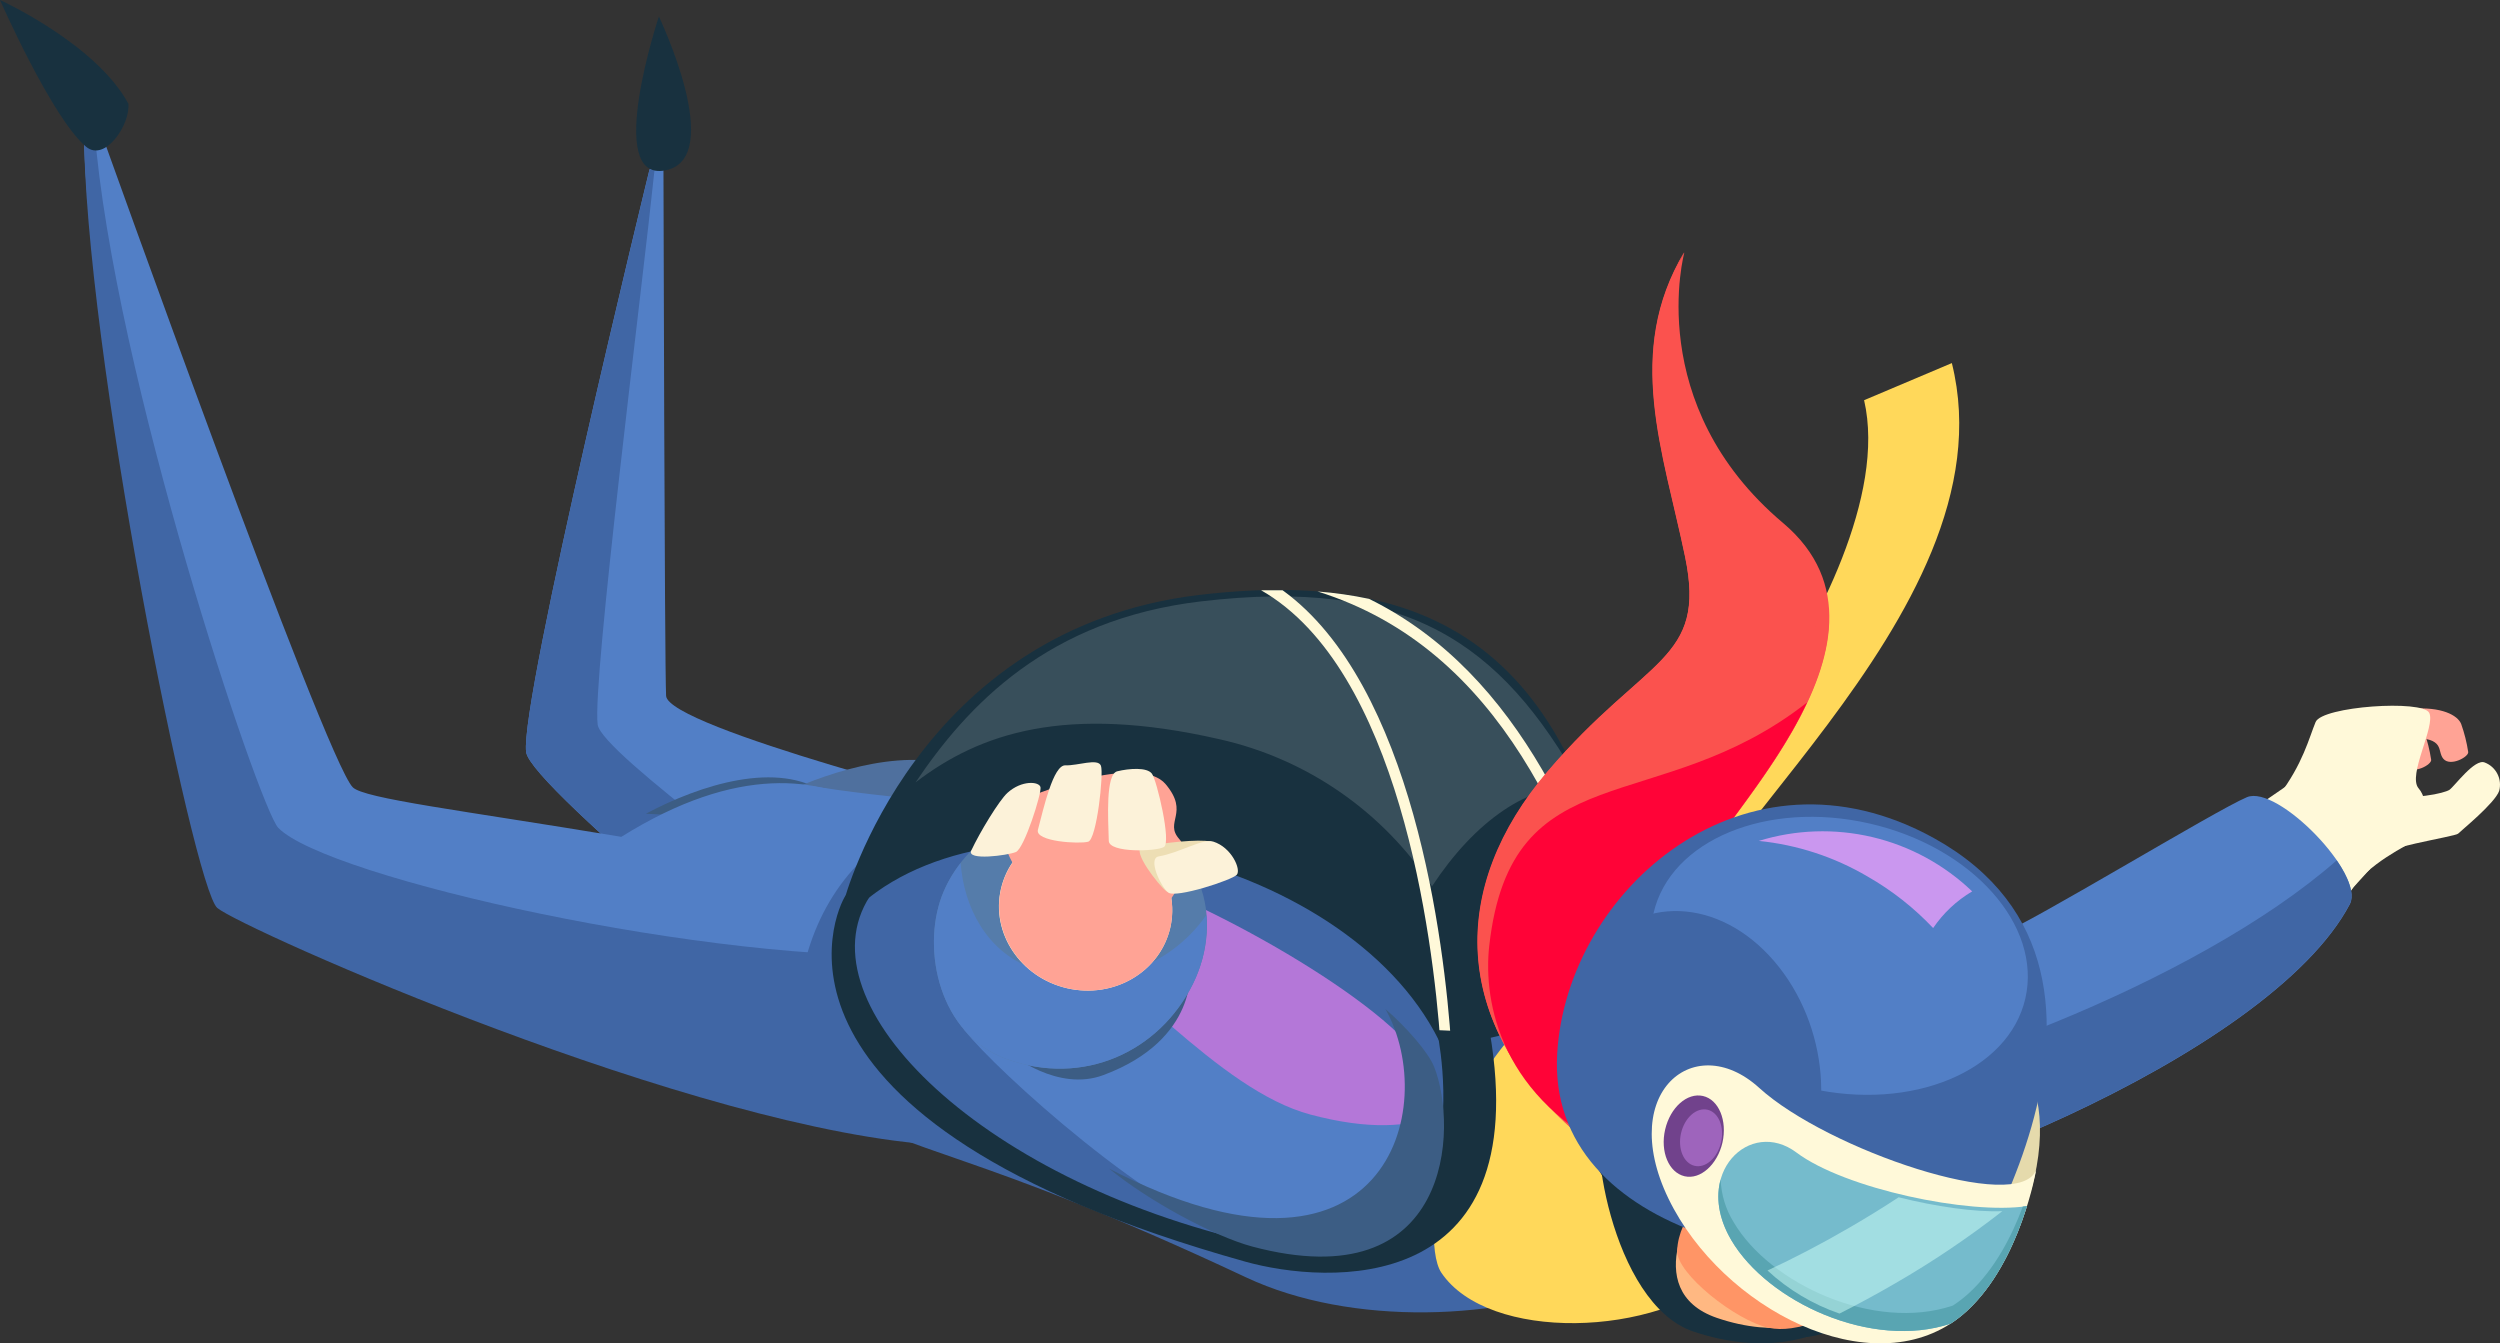 <?xml version="1.0" encoding="UTF-8"?> <svg xmlns="http://www.w3.org/2000/svg" width="549" height="295" viewBox="0 0 549 295" fill="none" class="section-forth-left-bottom-parachute"><rect x="0" y="0" width="549" height="295" fill="#333333" stroke="none"/> <path d="M521.402 157.349C528.026 156.833 531.558 158.771 532.35 160.683C533.053 162.686 533.566 164.75 533.884 166.849C534.047 167.905 529.975 170.132 528.454 168.346C526.933 166.559 529.107 163.716 521.063 163.703C513.018 163.69 521.402 157.349 521.402 157.349Z" fill="#FFA395"></path> <path d="M529.522 155.65C536.159 155.134 539.691 157.06 540.471 158.972C541.182 160.973 541.7 163.037 542.017 165.137C542.18 166.194 538.108 168.421 536.574 166.647C535.041 164.873 537.24 162.004 529.196 161.992C521.151 161.979 529.522 155.65 529.522 155.65Z" fill="#FFA395"></path> <path d="M545.663 167.452C543.438 166.483 538.938 172.786 537.87 173.466C536.801 174.145 530.152 175.818 522.648 174.56L519.367 188.941C522.271 186.249 539.189 183.707 539.793 183.078C540.396 182.449 547.9 176.372 548.818 173.68C549.156 172.435 549.02 171.109 548.437 169.958C547.854 168.807 546.866 167.914 545.663 167.452Z" fill="#FFF9D9"></path> <path d="M531.132 173.126C528.618 170.258 534.903 159.475 533.458 156.543C532.012 153.612 509.94 155.096 508.507 158.557C507.074 162.017 505.704 167.779 500.45 174.674L516.262 195.648C519.543 189.911 528.832 185.469 530.944 184.261C533.056 183.054 533.646 176.008 531.132 173.126Z" fill="#FFF9D9"></path> <path d="M492.455 179.242L503.441 171.692C513.71 174.725 518.927 180.022 520.448 190.842L511.498 200.719L492.455 179.242Z" fill="#FFF9D9"></path> <path d="M428.626 79.731L409.356 87.885C414.208 108.859 398.622 137.709 388.214 153.159C377.806 168.61 335.107 219.617 350.794 273.882L367.386 213.653C362.258 190.993 442.54 135.62 428.626 79.731Z" fill="#FFD85A"></path> <path d="M115.54 165.162C114.069 154.052 142.64 37.167 142.64 37.167L145.695 36.701C145.695 36.701 145.946 145.824 146.273 152.794C146.6 159.764 218.41 177.958 218.41 177.958L184.296 227.367C184.296 227.367 116.558 173.013 115.54 165.162Z" fill="#527FC6"></path> <path d="M131.252 159.136C129.995 149.762 141.082 62.947 143.759 37.092L142.64 37.255C142.64 37.255 114.069 154.091 115.54 165.163C116.558 172.976 184.296 227.367 184.296 227.367L194.968 211.904C177.232 197.473 132.069 165.314 131.252 159.136Z" fill="#4066A5"></path> <path d="M141.849 178.687C153.664 172.396 170.847 166.784 181.531 174.334C192.216 181.883 141.849 178.687 141.849 178.687Z" fill="#3C5D84"></path> <path d="M176.277 172.334C188.645 167.301 206.293 163.312 216.198 171.868C226.103 180.424 176.277 172.334 176.277 172.334Z" fill="#4F709E"></path> <path d="M18.44 27.881C18.327 75.214 47.451 191.445 52.705 195.937C57.959 200.429 158.755 243.949 212.34 246.818L208.795 195.232C208.795 195.232 187.728 151.699 136.444 183.77C101.4 177.945 79.88 175.391 77.454 172.874C71.308 166.583 21.834 28.019 21.834 28.019L18.44 27.881Z" fill="#527FC6"></path> <path d="M61.102 181.782C56.954 177.442 24.913 82.26 20.703 27.969L18.44 27.881C18.289 75.214 42.461 194.893 47.715 199.384C52.969 203.876 153.3 248.605 206.847 251.486L203.692 209.689C156.857 211.891 71.635 192.754 61.102 181.782Z" fill="#4066A5"></path> <path d="M493.423 175.063C486.648 177.882 446.337 202.467 439.059 205.26C414.863 214.482 364.722 213.577 354.918 223.038C345.314 232.323 348.118 269.591 379.881 267.754C413.304 265.854 498.25 232.286 516.036 198.554C519.404 192.011 500.135 172.233 493.423 175.063Z" fill="#527FC6"></path> <path d="M513.145 188.93C482.248 216.107 419.136 239.459 391.42 241.031C373.672 242.038 365.024 230.853 362.422 219.177C359.662 219.901 357.091 221.209 354.88 223.014C345.277 232.299 348.08 269.567 379.843 267.73C413.266 265.83 498.212 232.262 515.998 198.53C517.117 196.34 515.734 192.704 513.145 188.93Z" fill="#4066A5"></path> <path d="M183.543 242.692C166.65 231.091 175.712 181.04 213.233 178.235C250.753 175.429 325.669 179.719 366.143 227.996C406.617 276.273 319.547 302.053 273.668 280.525C212.906 251.977 199.771 253.839 183.543 242.692Z" fill="#4066A5"></path> <path d="M380.019 279.179C363.678 293.9 326.749 294.705 316.517 279.481C311.2 271.567 317.145 224.322 358.663 209.211C400.181 194.1 393.343 267.213 380.019 279.179Z" fill="#FFD85A"></path> <path d="M352.516 244.113C348.243 246.818 353.56 286.363 371.999 292.453C402.167 302.418 415.792 279.795 415.792 279.795L352.516 244.113Z" fill="#18313F"></path> <path d="M347.401 246.354C344.824 249.008 359.669 272.775 372.54 284.099C402.368 310.521 421.26 274.436 421.26 274.436L347.401 246.354Z" fill="#18313F"></path> <path d="M376.399 260.47C372.063 262.558 359.594 283.419 377.028 289.408C403.123 298.354 419.249 277.417 419.249 277.417L376.399 260.47Z" fill="#FFB882"></path> <path d="M378.422 258.948C375.833 260.206 368.555 267.164 368.304 274.65C368.14 279.683 381.187 290.025 388.415 291.585C400.771 294.265 421.272 275.883 421.272 275.883L378.422 258.948Z" fill="#FF9566"></path> <path d="M263.536 130.625C201.115 137.96 185.378 197.737 185.378 197.737L189.337 198.353C221.717 170.535 298.002 188.376 316.857 230.312L359.129 220.523C349.877 153.474 325.945 123.277 263.536 130.625Z" fill="#18313F"></path> <path opacity="0.15" d="M347.301 172.712C329.452 140.704 308.624 126.788 263.763 132.06C230.076 136.023 212.416 154.934 201.065 171.806C215.168 160.986 234.061 154.607 267.785 162.332C286.947 166.619 303.689 178.203 314.469 194.629C323.833 180.362 335.875 171.856 347.301 172.712Z" fill="#F5F6FA"></path> <g style="mix-blend-mode:overlay"> <g style="mix-blend-mode:overlay"> <path d="M316.342 229.33C316.505 229.669 316.706 230.009 316.857 230.361L318.717 229.933C317.209 206.833 310.296 150.303 281.649 129.618C280.103 129.618 278.532 129.618 276.923 129.618C307.128 146.868 314.657 205.298 316.342 229.33Z" fill="#FFF9D9"></path> </g> <g style="mix-blend-mode:overlay"> <path d="M357.08 220.95L359.129 220.472L358.902 218.912C349.035 185.897 334.228 148.051 300.642 131.506C296.91 130.719 293.132 130.177 289.329 129.883C329.779 142.515 345.855 183.419 357.08 220.95Z" fill="#FFF9D9"></path> </g> </g> <path d="M346.119 248.756C318.604 224.524 318.277 194.83 339.909 169.427C361.542 144.025 374.815 145.308 370.076 122.296C365.338 99.283 356.765 77.391 369.888 55.435C369.888 55.435 360.699 88.828 391.558 114.847C422.417 140.867 373.169 183.456 373.131 192.289C373.093 201.121 392.425 206.028 392.425 206.028L346.119 248.756Z" fill="#FB524E"></path> <path d="M373.08 192.289C373.08 185.621 401.161 159.702 401.651 136.212C400.746 136.771 399.763 137.195 398.735 137.47C387.535 140.427 373.596 124.51 367.65 101.901C363.138 84.764 364.118 65.413 369.737 55.776C369.737 55.511 369.837 55.373 369.837 55.373C356.714 77.328 365.237 99.221 370.026 122.233C374.815 145.245 361.541 143.975 339.858 169.365C318.176 194.755 318.553 224.461 346.068 248.694L392.324 205.915C392.324 205.915 373.055 201.122 373.08 192.289Z" fill="#FB524E"></path> <path d="M373.081 192.289C373.081 187.319 388.705 171.642 396.838 154.254C363.918 180.072 331.853 164.886 327.038 207.702C325.631 220.284 329.691 241.534 356.024 253.688L392.376 206.028C392.376 206.028 373.056 201.121 373.081 192.289Z" fill="#FF0337"></path> <path d="M446.752 258.582C449.693 245.749 447.18 234.224 441.134 232.84C435.088 231.456 427.822 240.741 424.881 253.575C421.94 266.408 424.466 277.933 430.5 279.317C436.533 280.701 443.811 271.428 446.752 258.582Z" fill="#E5DAAC"></path> <path d="M341.958 231.381C340.801 251.512 354.879 264.471 373.897 271.102L426.527 288.201C426.527 288.201 479.319 214.27 424.704 184.06C383.312 161.161 344.044 195.359 341.958 231.381Z" fill="#4066A5"></path> <path d="M444.766 219.265C448.437 203.211 433.139 186.024 410.589 180.853C388.039 175.681 366.784 184.489 363.114 200.543C359.443 216.598 374.741 233.785 397.291 238.956C419.841 244.127 441.096 235.244 444.766 219.265Z" fill="#527FC6"></path> <path d="M393.595 260.105C403.437 246.995 401.64 225.052 389.573 211.036C377.506 197.019 359.732 196.365 349.878 209.463C340.023 222.561 341.833 244.516 353.913 258.532C365.992 272.549 383.74 273.215 393.595 260.105Z" fill="#4066A5"></path> <path d="M367.575 265.503C353.987 240.767 371.723 225.594 386.329 238.905C401.211 252.443 443.546 266.824 447.154 256.847C447.154 256.847 443.772 276.978 431.944 287.874C413.593 304.822 380.597 289.208 367.575 265.503Z" fill="#FFF9D9"></path> <path d="M394.487 253.085C384.319 245.46 371.586 257.677 380.196 272.335C388.152 285.861 411.017 296.492 428.363 290.667C429.631 289.835 430.829 288.901 431.945 287.874C438.972 281.394 442.994 271.693 445.118 264.862C432.423 266.774 405.147 261.074 394.487 253.085Z" fill="#75BBCC"></path> <path d="M444.212 264.949C441.874 271.24 438.166 278.626 432.447 283.91C431.327 284.938 430.124 285.872 428.852 286.703C411.518 292.529 388.629 281.897 380.698 268.371C378.949 265.544 377.97 262.309 377.857 258.985C376.814 262.684 377.253 267.34 380.195 272.335C388.151 285.86 411.016 296.492 428.362 290.667C429.63 289.835 430.828 288.901 431.944 287.873C438.971 281.394 442.993 271.693 445.117 264.861L444.212 264.949Z" fill="#59A5B2"></path> <g style="mix-blend-mode:overlay" opacity="0.51"> <path d="M416.937 262.924C413.585 265.13 410.032 267.323 406.278 269.504C400.056 273.128 393.934 276.298 388.14 279.003C392.7 283.218 398.084 286.44 403.952 288.465C407.924 286.452 411.997 284.262 416.107 281.872C424.337 277.129 432.225 271.815 439.713 265.969C433.592 266.22 425.057 264.949 416.937 262.924Z" fill="#CEFFF7"></path> </g> <path d="M276.231 273.102C213.609 258.985 174.718 218.786 191.75 195.786L185.679 196.679C183.492 199.85 162.111 245.9 273.491 277.065C291.302 282.035 337.043 285.004 327.176 226.738L315.536 226.209C315.536 226.209 328.521 284.891 276.231 273.102Z" fill="#18313F"></path> <path d="M274.497 272.699C254.071 267.264 236.7 239.508 217.468 228.235C209.072 223.303 219.53 183.595 242.909 190.842C266.289 198.089 308.359 222.171 313.676 235.621C318.993 249.071 318.252 284.363 274.497 272.699Z" fill="#B477D8"></path> <path d="M287.807 244.768C267.394 239.332 246.541 212.596 227.322 201.322C225.676 200.354 224.896 198.026 224.871 194.956C213.219 204.72 207.701 220.938 211.899 226.335C218.486 234.803 254.07 267.264 274.496 272.699C310.244 282.237 317.346 260.432 315.825 244.793C309.465 247.586 300.427 248.127 287.807 244.768Z" fill="#527FC6"></path> <path d="M222.031 231.432C234.136 236.313 252.513 227.569 261.349 212.559C261.349 212.559 263.335 228.236 242.344 236.074C232.251 239.887 222.031 231.432 222.031 231.432Z" fill="#3C5D84"></path> <path d="M314.933 234.262C313.676 231.104 308.837 225.555 304.237 221.579C316.392 243.132 304.388 288.187 243.575 256.632C252.098 263.653 266.515 271.466 275 273.743C318.78 285.407 320.276 247.724 314.933 234.262Z" fill="#3C5D84"></path> <path d="M220.899 232.513C206.268 227.141 202.384 208.671 206.821 196.793C211.258 184.916 225.876 173.554 245.096 178.738C264.315 183.922 268.978 201.788 261.977 216.031C254.674 230.878 237.918 238.754 220.899 232.513Z" fill="#557CAA"></path> <path d="M226.668 212.634C216.613 208.96 211.673 199.147 210.956 189.521C209.215 191.72 207.82 194.173 206.821 196.794C202.384 208.671 206.268 227.141 220.899 232.514C237.918 238.805 254.674 230.878 261.977 216.031C264.303 211.358 265.32 206.14 264.918 200.933C260.777 206.895 254.754 211.29 247.817 213.412C240.88 215.534 233.431 215.26 226.668 212.634Z" fill="#527FC6"></path> <path d="M433.088 195.749C426.972 189.89 419.403 185.773 411.165 183.825C402.926 181.876 394.317 182.166 386.228 184.664C394.659 185.513 402.806 188.179 410.11 192.477C415.445 195.519 420.299 199.335 424.515 203.801C426.746 200.518 429.673 197.769 433.088 195.749Z" fill="#CA97EF"></path> <path d="M378.246 250.933C379.352 246.064 377.442 241.471 373.973 240.679C370.503 239.886 366.783 243.195 365.664 248.052C364.545 252.908 366.469 257.501 369.938 258.306C373.407 259.111 377.128 255.752 378.246 250.933Z" fill="#71428C"></path> <path d="M377.944 250.857C378.724 247.46 377.391 244.252 374.965 243.698C372.539 243.145 369.937 245.447 369.158 248.844C368.379 252.241 369.711 255.45 372.137 256.016C374.563 256.582 377.165 254.267 377.944 250.857Z" fill="#9E64BC"></path> <path d="M256.987 203.712C259.212 193.999 252.688 184.223 242.431 181.87C232.174 179.518 222.056 185.481 219.806 195.194C217.556 204.908 224.105 214.671 234.361 217.024C244.618 219.377 254.762 213.413 256.987 203.712Z" fill="#FFF9D9"></path> <path d="M144.69 3.624C144.69 3.624 159.61 34.789 146.098 37.419C132.585 40.049 144.69 3.624 144.69 3.624Z" fill="#18313F"></path> <path d="M0 0C0 0 21.029 9.562 28.194 22.773C28.634 27.366 23.065 35.669 18.917 32.235C11.476 26.07 0 0 0 0Z" fill="#18313F"></path> <path d="M238.598 199.951C235.294 199.229 232.238 197.649 229.738 195.37C227.238 193.09 225.382 190.192 224.356 186.967C222.12 189.24 220.554 192.088 219.831 195.195C217.619 204.896 224.13 214.672 234.387 217.025C244.644 219.378 254.762 213.414 257.012 203.713C257.67 200.8 257.562 197.765 256.698 194.906C254.364 197.226 251.474 198.908 248.305 199.792C245.136 200.675 241.794 200.73 238.598 199.951Z" fill="#FFA395"></path> <path d="M226.28 194.844C217.959 185.521 219.304 178.399 224.181 175.87C229.058 173.341 250.577 165.805 255.957 172.184C261.337 178.563 255.555 180.475 258.986 184.275C262.418 188.075 258.81 203.827 244.669 202.732C230.529 201.638 230.39 199.436 226.28 194.844Z" fill="#FFA395"></path> <path d="M250.827 186.06C255.327 185.029 263.397 184.223 265.785 184.802C269.87 185.809 271.819 189.697 270.914 190.904C270.009 192.112 257.804 196.956 256.132 195.711C254.46 194.465 248.376 186.627 250.827 186.06Z" fill="#EDDEB4"></path> <path d="M254.474 188.061C259.037 187.294 264.052 184.085 266.428 184.815C270.45 186.073 272.587 190.93 271.606 192.088C270.626 193.245 258.169 197.322 256.523 195.988C254.876 194.654 251.972 188.477 254.474 188.061Z" fill="#FCF2D9"></path> <path d="M243.488 184.652C243.349 179.732 242.759 170.006 245.348 169.377C247.937 168.748 251.884 168.434 252.965 169.906C254.046 171.378 257.264 185.004 255.605 185.998C253.946 186.992 243.563 187.344 243.488 184.652Z" fill="#FCF2D9"></path> <path d="M227.926 182.223C229.183 177.467 231.294 167.955 233.959 168.068C236.624 168.182 241.124 166.433 241.765 168.156C242.406 169.88 240.847 184.299 238.962 184.84C237.076 185.381 227.247 184.84 227.926 182.223Z" fill="#FCF2D9"></path> <path d="M213.282 186.791C215.218 182.664 219.404 175.781 221.239 174.108C224.344 171.29 228.177 171.592 228.492 172.85C228.806 174.108 224.934 186.35 223.087 187.105C221.239 187.86 212.214 189.068 213.282 186.791Z" fill="#FCF2D9"></path> </svg> 